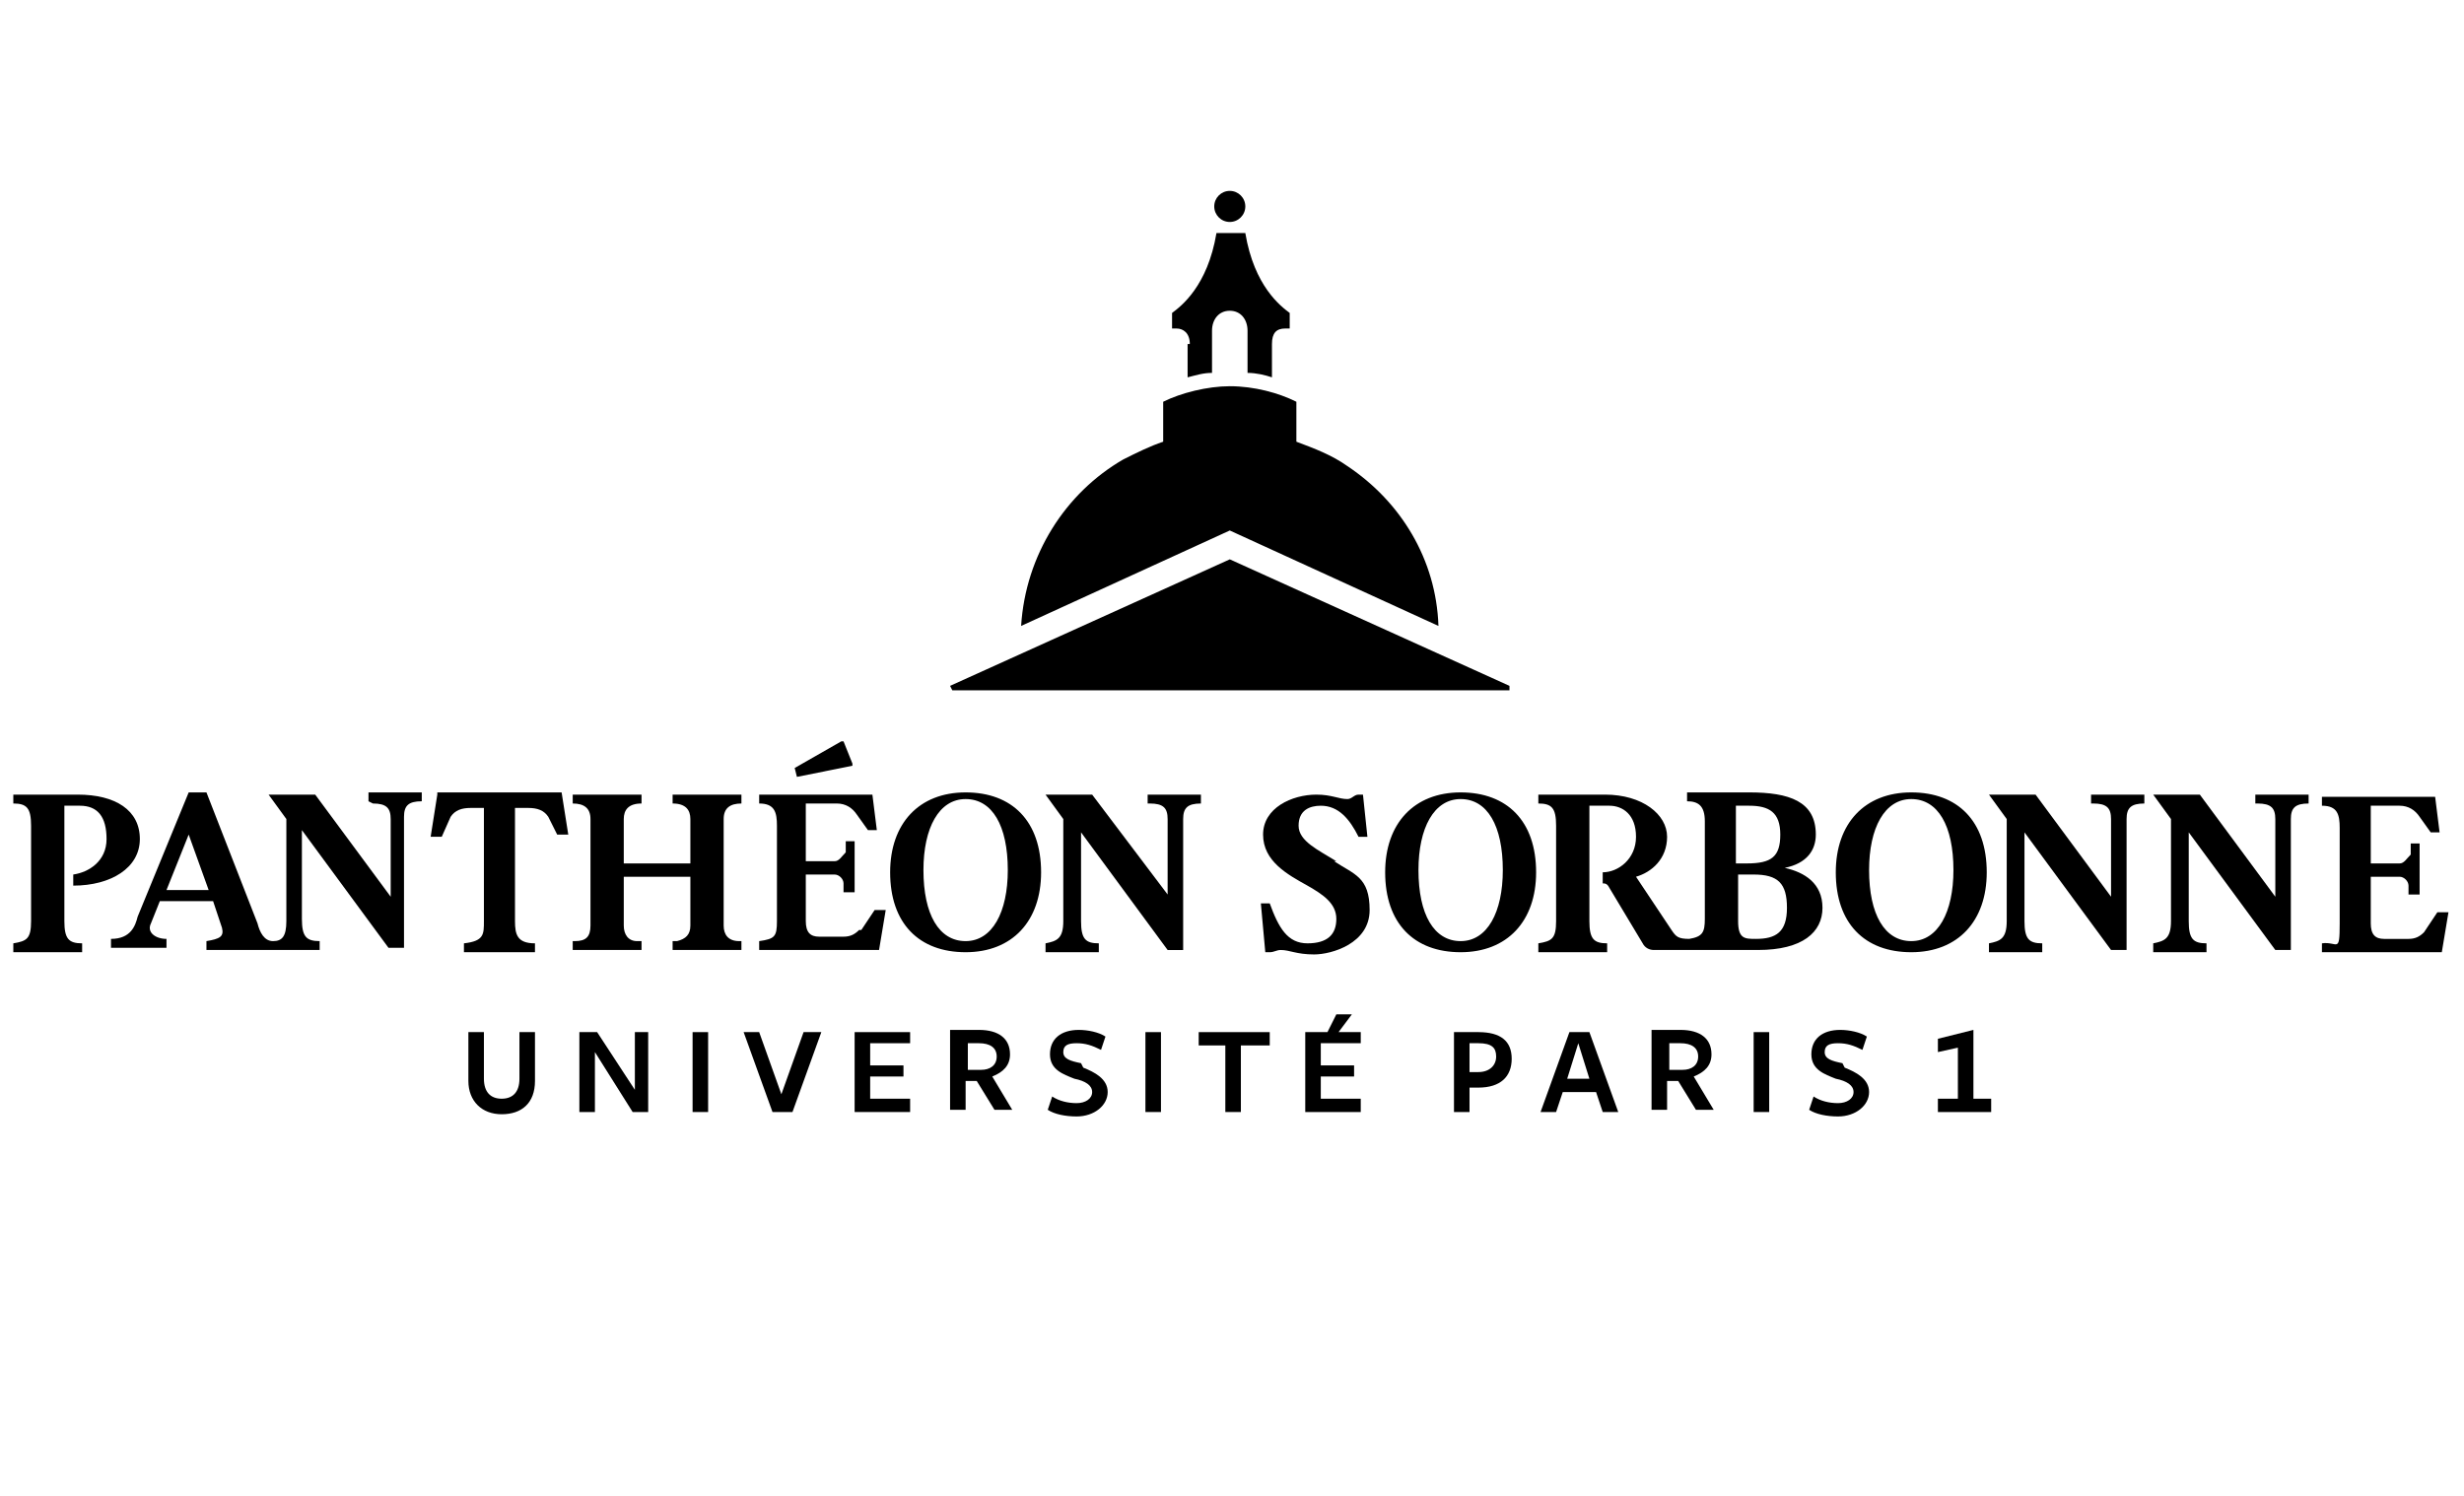 <?xml version="1.0" encoding="UTF-8"?>
<svg id="Calque_1" xmlns="http://www.w3.org/2000/svg" version="1.1" viewBox="0 0 111 67.4">
  <!-- Generator: Adobe Illustrator 29.7.0, SVG Export Plug-In . SVG Version: 2.1.1 Build 138)  -->
  <g>
    <path d="M53.5,15.5v1.5c.4-.1.7-.2,1.1-.2v-1.9c0-.5.3-.9.8-.9s.8.4.8.9v1.9c.4,0,.8.1,1.1.2v-1.5c0-.5.2-.7.6-.7s.2,0,.2,0v-.7c-.4-.3-1.6-1.2-2-3.6h-1.3c-.4,2.4-1.6,3.3-2,3.6v.7s0,0,.2,0c.3,0,.6.2.6.7h0Z"/>
    <circle cx="55.4" cy="9.3" r=".7"/>
    <polygon points="55.4 25.2 42.8 30.9 42.9 31.1 68 31.1 68 30.9 55.4 25.2"/>
    <path d="M64.8,28.2c-.1-3-1.7-5.6-4.1-7.2-.7-.5-1.5-.8-2.3-1.1v-1.8c-.8-.4-1.9-.7-3-.7-1,0-2.2.3-3,.7v1.8c-.6.2-1.2.5-1.8.8-2.6,1.5-4.4,4.3-4.6,7.5l9.4-4.3,9.4,4.3h0Z"/>
  </g>
  <g>
    <path d="M23.4,48.6c0,.6-.3.9-.8.9s-.8-.3-.8-.9v-2.1h-.7v2.2c0,.9.6,1.5,1.5,1.5s1.5-.5,1.5-1.5v-2.2h-.7v2.2h0Z"/>
    <polygon points="28.6 49.1 26.9 46.5 26.1 46.5 26.1 50.1 26.8 50.1 26.8 47.4 28.5 50.1 29.2 50.1 29.2 46.5 28.6 46.5 28.6 49.1"/>
    <rect x="31.2" y="46.5" width=".7" height="3.6"/>
    <polygon points="35.2 49.3 34.2 46.5 33.5 46.5 34.8 50.1 35.7 50.1 37 46.5 36.2 46.5 35.2 49.3"/>
    <polygon points="38.5 50.1 41 50.1 41 49.5 39.2 49.5 39.2 48.5 40.7 48.5 40.7 48 39.2 48 39.2 47 41 47 41 46.5 38.5 46.5 38.5 50.1"/>
    <path d="M45.5,47.5c0-.7-.5-1.1-1.4-1.1h-1.3v3.6h.7v-1.3h.5s.8,1.3.8,1.3h.8l-.9-1.5c.5-.2.8-.5.8-1ZM44.1,48.2h-.5s0-1.2,0-1.2h.5c.5,0,.8.2.8.6s-.3.6-.7.6Z"/>
    <path d="M48.7,47.9c-.5-.1-.8-.2-.8-.5s.2-.4.6-.4.7.1,1.1.3l.2-.6c-.3-.2-.8-.3-1.2-.3-.8,0-1.3.4-1.3,1.1s.6.9,1.1,1.1c.5.1.8.3.8.6s-.3.5-.7.5-.8-.1-1.1-.3l-.2.6c.3.2.8.3,1.3.3.8,0,1.4-.5,1.4-1.1s-.6-.9-1.1-1.1h0Z"/>
    <rect x="51.6" y="46.5" width=".7" height="3.6"/>
    <polygon points="54 47.1 55.2 47.1 55.2 50.1 55.9 50.1 55.9 47.1 57.2 47.1 57.2 46.5 54 46.5 54 47.1"/>
    <polygon points="60.9 45.7 60.2 45.7 59.8 46.5 58.8 46.5 58.8 50.1 61.3 50.1 61.3 49.5 59.5 49.5 59.5 48.5 61 48.5 61 48 59.5 48 59.5 47 61.3 47 61.3 46.5 60.3 46.5 60.9 45.7"/>
    <path d="M66.7,46.5h-1.2v3.6h.7v-1.1h.4c1,0,1.5-.5,1.5-1.3s-.5-1.2-1.5-1.2h0ZM66.7,48.3h-.5s0-1.3,0-1.3h.4c.6,0,.8.2.8.6s-.3.7-.8.7h0Z"/>
    <path d="M70.7,46.5l-1.3,3.6h.7l.3-.9h1.5l.3.9h.7l-1.3-3.6h-.9ZM70.6,48.6l.5-1.6.5,1.6h-1.1,0Z"/>
    <path d="M77.1,47.5c0-.7-.5-1.1-1.4-1.1h-1.3v3.6h.7v-1.3h.5s.8,1.3.8,1.3h.8l-.9-1.5c.5-.2.8-.5.8-1h0ZM75.7,48.2h-.5s0-1.2,0-1.2h.5c.5,0,.8.2.8.6s-.3.6-.7.6Z"/>
    <rect x="79" y="46.5" width=".7" height="3.6"/>
    <path d="M83,47.9c-.5-.1-.8-.2-.8-.5s.2-.4.6-.4.7.1,1.1.3l.2-.6c-.3-.2-.8-.3-1.2-.3-.8,0-1.3.4-1.3,1.1s.6.9,1.1,1.1c.5.1.8.3.8.6s-.3.5-.7.5-.8-.1-1.1-.3l-.2.6c.3.2.8.3,1.3.3.8,0,1.4-.5,1.4-1.1s-.6-.9-1.1-1.1h0Z"/>
    <polygon points="88.9 49.5 88.9 46.4 87.3 46.8 87.3 47.4 88.2 47.2 88.2 49.5 87.3 49.5 87.3 50.1 89.7 50.1 89.7 49.5 88.9 49.5"/>
  </g>
  <g>
    <path d="M16.8,36.2c.6,0,.8.2.8.7v3.5s-3.4-4.6-3.4-4.6h-2.1c0,0,.8,1.1.8,1.1v4.6c0,.7-.2.9-.6.9-.4,0-.6-.4-.7-.8l-2.3-5.9h-.8l-2.3,5.6c-.1.4-.3,1-1.2,1v.4h2.5v-.4c-.5,0-.9-.3-.7-.7l.4-1h2.4l.4,1.2c.1.4-.1.5-.7.6v.4s2.7,0,2.7,0h2.4v-.4c-.6,0-.8-.2-.8-1,0,0,0-2.7,0-4l3.9,5.3h.7v-5.9c0-.5.2-.7.8-.7v-.4h-2.4v.4h0ZM7.5,40.1l1-2.5.9,2.5h-1.9,0Z"/>
    <path d="M51.8,36.2c.6,0,.8.2.8.7v3.4s-3.4-4.5-3.4-4.5h-2.1c0,0,.8,1.1.8,1.1v4.6c0,.8-.3.9-.8,1v.4h2.4v-.4c-.6,0-.8-.2-.8-1v-4l3.9,5.3h.7v-5.9c0-.5.2-.7.8-.7v-.4h-2.4v.4h0Z"/>
    <path d="M2.9,41.5v-5.2s.7,0,.7,0c.8,0,1.2.5,1.2,1.5s-.8,1.5-1.5,1.6v.5h0c1.7,0,3-.8,3-2.1s-1.1-2-2.8-2H.6v.4c.6,0,.8.2.8,1v4.3c0,.8-.2.9-.8,1v.4h3.1v-.4c-.6,0-.8-.2-.8-1h0Z"/>
    <path d="M60.2,38.8c-.8-.5-1.7-.9-1.7-1.6s.5-.9,1-.9c.8,0,1.3.6,1.7,1.4h.4l-.2-1.9h-.2c-.2,0-.3.2-.5.2-.4,0-.7-.2-1.4-.2-1.1,0-2.4.6-2.4,1.8s1.1,1.8,2,2.3c.7.4,1.3.8,1.3,1.5s-.4,1.1-1.3,1.1-1.3-.7-1.7-1.8h-.4l.2,2.2h.2c.2,0,.3-.1.5-.1.4,0,.7.2,1.5.2s2.5-.5,2.5-2-.7-1.6-1.6-2.2h0Z"/>
    <path d="M19.7,35.8l-.3,1.9h.5s.4-.9.4-.9c.2-.3.5-.4.9-.4h.6s0,5.1,0,5.1c0,.6,0,.9-.9,1v.4h3.2v-.4c-.8,0-.9-.4-.9-1v-5.1s.6,0,.6,0c.4,0,.7.1.9.4l.4.8h.5s-.3-1.9-.3-1.9h-5.6Z"/>
    <path d="M43.5,35.7c-2.1,0-3.4,1.4-3.4,3.6,0,2.3,1.3,3.6,3.4,3.6s3.4-1.4,3.4-3.6c0-2.3-1.3-3.6-3.4-3.6ZM43.5,42.4c-1.2,0-1.9-1.2-1.9-3.2,0-1.9.7-3.2,1.9-3.2s1.9,1.2,1.9,3.2c0,1.9-.7,3.2-1.9,3.2Z"/>
    <path d="M65.8,35.7c-2.1,0-3.4,1.4-3.4,3.6,0,2.3,1.3,3.6,3.4,3.6s3.4-1.4,3.4-3.6c0-2.3-1.3-3.6-3.4-3.6ZM65.8,42.4c-1.2,0-1.9-1.2-1.9-3.2,0-1.9.7-3.2,1.9-3.2s1.9,1.2,1.9,3.2c0,1.9-.7,3.2-1.9,3.2Z"/>
    <path d="M86.1,35.7c-2.1,0-3.4,1.4-3.4,3.6,0,2.3,1.3,3.6,3.4,3.6s3.4-1.4,3.4-3.6c0-2.3-1.3-3.6-3.4-3.6h0ZM86.1,42.4c-1.2,0-1.9-1.2-1.9-3.2,0-1.9.7-3.2,1.9-3.2s1.9,1.2,1.9,3.2c0,1.9-.7,3.2-1.9,3.2Z"/>
    <path d="M30.3,36.2c.6,0,.8.3.8.7v2s-3,0-3,0v-2c0-.4.2-.7.8-.7v-.4h-3.1v.4c.5,0,.8.2.8.7v4.8c0,.5-.2.7-.7.7,0,0,0,0-.1,0v.4h3.1v-.4c0,0-.2,0-.2,0-.4,0-.6-.3-.6-.7v-2.2h3v2.2c0,.4-.2.6-.6.7,0,0-.2,0-.2,0v.4h3.1v-.4c0,0,0,0-.1,0-.5,0-.7-.3-.7-.7v-4.8c0-.5.3-.7.8-.7v-.4h-3.1v.4h0Z"/>
    <path d="M38.7,41.9c-.2.2-.4.3-.7.3h-1.1c-.4,0-.6-.2-.6-.7v-2.1h1.3c.2,0,.4.2.4.4v.4h.5v-2.3h-.4v.5c-.2.2-.3.4-.5.4h-1.3v-2.6h1.4c.4,0,.7.2.9.5l.5.7h.4l-.2-1.6h-5.1v.4c.7,0,.8.4.8,1v4.3c0,.7-.1.8-.8.9v.4h5.4l.3-1.8h-.5l-.6.9h0Z"/>
    <polygon points="38.4 34.5 38.4 34.4 38 33.4 37.9 33.4 35.8 34.6 35.9 35 38.4 34.5"/>
    <path d="M94.3,36.2c.6,0,.8.2.8.7v3.5s-3.4-4.6-3.4-4.6h-2.1c0,0,.8,1.1.8,1.1v4.6c0,.8-.3.9-.8,1v.4h2.4v-.4c-.6,0-.8-.2-.8-1v-4l3.9,5.3h.7v-5.9c0-.5.2-.7.8-.7v-.4h-2.4v.4h0Z"/>
    <path d="M101.7,36.2c.6,0,.8.2.8.7v3.5s-3.4-4.6-3.4-4.6h-2.1c0,0,.8,1.1.8,1.1v4.6c0,.8-.3.9-.8,1v.4h2.4v-.4c-.6,0-.8-.2-.8-1v-4l3.9,5.3h.7v-5.9c0-.5.2-.7.8-.7v-.4h-2.4v.4h0Z"/>
    <path d="M109.8,41.1l-.6.9c-.2.2-.4.3-.7.3h-1.1c-.4,0-.6-.2-.6-.7v-2.1h1.3c.2,0,.4.2.4.4v.4h.5v-2.3h-.4v.5c-.2.2-.3.4-.5.4h-1.3v-2.6s1.3,0,1.3,0c.4,0,.7.2.9.5l.5.7h.4l-.2-1.6h-5.1v.4c.7,0,.8.4.8,1,0,0,0,2.9,0,4.3s-.1.8-.8.9v.4h5.4l.3-1.8h-.5Z"/>
    <path d="M80.4,39.1c1-.2,1.4-.8,1.4-1.5,0-1.5-1.2-1.9-3-1.9h-2.8v.4c.5,0,.8.2.8.9v4.4c0,.6-.1.8-.7.9-.5,0-.6-.1-.8-.4l-1.6-2.4c.7-.2,1.4-.8,1.4-1.8s-1.1-1.9-2.8-1.9h-3v.4c.6,0,.8.2.8,1v4.3c0,.8-.2.9-.8,1v.4h3.1v-.4c-.6,0-.8-.2-.8-1v-5.2h.9c.6,0,1.2.4,1.2,1.4s-.8,1.6-1.5,1.6h0v.5c.1,0,.2,0,.3.2l1.5,2.5c.1.2.3.3.5.3h4.7c2,0,2.9-.8,2.9-1.9s-.8-1.6-1.7-1.8h0ZM78.3,36.3h.5c.9,0,1.4.3,1.4,1.3s-.4,1.3-1.5,1.3h-.5v-2.6ZM79.1,42.3c-.5,0-.8,0-.8-.8v-2.1h.7c1.1,0,1.5.4,1.5,1.5s-.5,1.4-1.4,1.4Z"/>
  </g>
</svg>
